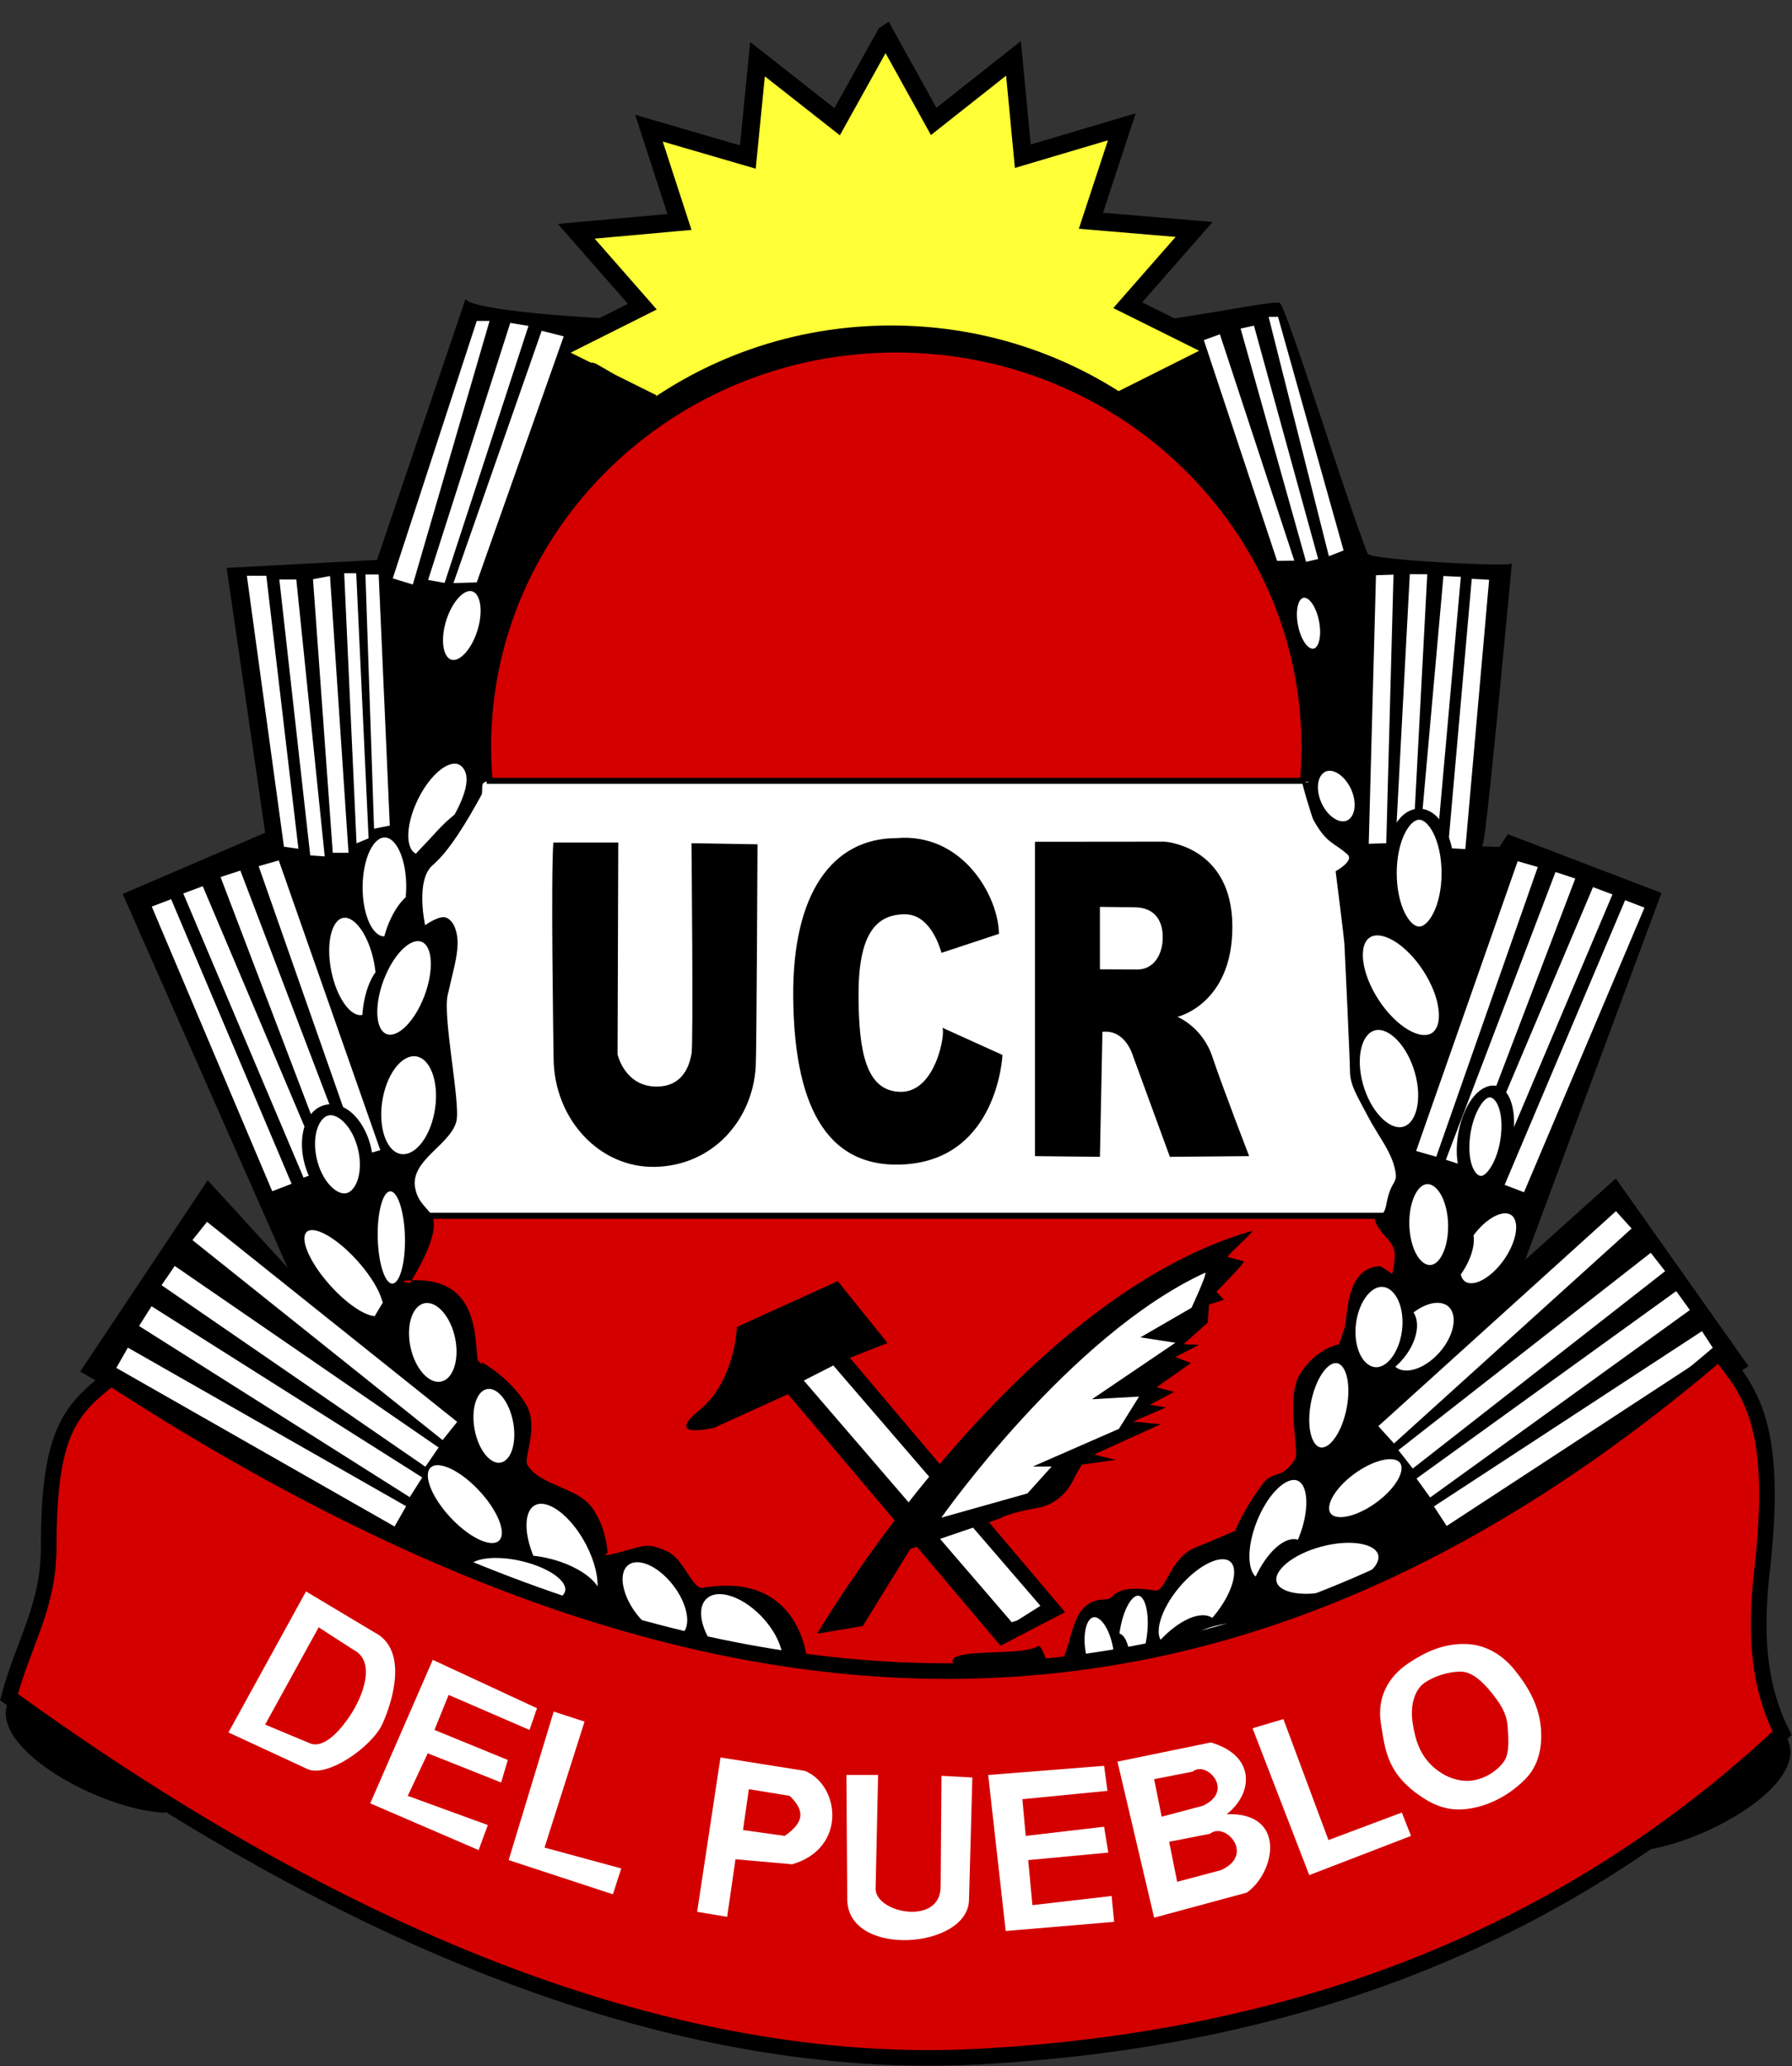 <?xml version="1.0" encoding="UTF-8" standalone="no"?>
<!-- Created with Inkscape (http://www.inkscape.org/) -->

<svg
   version="1.1"
   id="svg132"
   width="802.862"
   height="925.305"
   viewBox="0 0 802.862 925.305"
   sodipodi:docname="UCRP.svg"
   inkscape:version="1.2.2 (732a01da63, 2022-12-09)"
   xmlns:inkscape="http://www.inkscape.org/namespaces/inkscape"
   xmlns:sodipodi="http://sodipodi.sourceforge.net/DTD/sodipodi-0.dtd"
   xmlns="http://www.w3.org/2000/svg"
   xmlns:svg="http://www.w3.org/2000/svg">
  <rect x="0" y="0" width="802.862" height="925.305" fill="#333333" stroke="none"/>
  <defs
     id="defs136" />
  <sodipodi:namedview
     id="namedview134"
     pagecolor="#ffffff"
     bordercolor="#000000"
     borderopacity="0.25"
     inkscape:showpageshadow="2"
     inkscape:pageopacity="0.0"
     inkscape:pagecheckerboard="0"
     inkscape:deskcolor="#d1d1d1"
     showgrid="false"
     inkscape:zoom="0.47302823"
     inkscape:cx="97.245782"
     inkscape:cy="479.88679"
     inkscape:window-width="1360"
     inkscape:window-height="705"
     inkscape:window-x="-8"
     inkscape:window-y="-8"
     inkscape:window-maximized="1"
     inkscape:current-layer="layer1" />
  <g
     inkscape:label="Capa 1"
     inkscape:groupmode="layer"
     id="layer1"
     transform="matrix(0.671,0,0,0.671,87.165,-18.129)"
     style="display:inline;opacity:1">
    <rect
       style="fill:#ffffff;fill-opacity:1;fill-rule:nonzero;stroke:none"
       id="rect3767"
       width="679.681"
       height="332.76"
       x="139.322"
       y="536.379"
       ry="0.298" />
    <path
       style="fill:#d40000;fill-opacity:1;fill-rule:nonzero;stroke:#000000;stroke-width:4;stroke-miterlimit:4;stroke-dasharray:none;stroke-opacity:1"
       d="m 106.809,838.446 c -1.903,11.601 -2.875,23.417 -2.875,35.406 0,157.71 169.587,285.562 378.781,285.562 209.195,0 378.781,-127.852 378.781,-285.562 0,-11.989 -1.003,-23.805 -2.906,-35.406 z"
       id="rect3695" />
    <path
       style="fill:#000000;fill-opacity:1;fill-rule:evenodd;stroke:none"
       d="m 180.89,226.604 -59.062,174.094 -100.406,5.344 25.719,176.75 -95.125,40.875 110.156,249.469 -53.406,-58.406 -85.094,127.656 433.875,251.156 33.375,-3.344 c 11.348,-7.16 92.824,-14.32 98.237,-21.48 l -48.51,-14.367 -31.384,-17.527 c 0,0 -3.324,-61.743 -70.094,-50.062 -6.575,1.15 -12.578,-19.367 -23.344,-24.219 -14.318,-6.452 -15.57,-3.785 -33.406,0.844 -13.023,3.38 -6.656,0 -6.656,0 -0.108,-2.003 -1.112,-17.326 -10.344,-30.094 -10.168,-14.063 -34.192,-14.364 -43.062,-28.344 -3.224,-5.08 8.448,-25.769 -1.656,-41.688 -10.95,-17.25 -28.312,-26.688 -28.312,-26.688 -0.803,0.03 -1.226,0.132 -1.406,0.281 l 1.344,1.375 c 0,0 -1.921,-0.896 -1.344,-1.375 l -1.938,-1.969 c -2.15,-13.948 1.267,-55.075 -43.469,-53.406 -0.269,0.01 -0.376,0.021 -0.625,0.031 -0.6,0.974 -1.031,1.656 -1.031,1.656 0,0 -11.067,-1.142 1.031,-1.656 3.53,-5.723 15.549,-26.179 14.844,-38.438 -0.507,-8.818 -10.2,-10.52 -12.531,-23.344 -3.338,-18.357 23.359,-28.365 27.531,-44.219 3.003,-11.411 -9.15,-69.231 -5.812,-84.25 3.434,-15.454 6.643,-25.446 6.656,-35.062 0.009,-6.017 -1.896,-14.287 -7.5,-16.688 -4.603,-1.972 -14.188,5 -14.188,5 0,0 -6.681,-30.019 5,-40.031 11.681,-10.013 23.374,-30.126 32.531,-46.75 1.58,-2.868 -1.278,-8.888 3.812,-9.031 66.761,-1.883 553.127,0.133 549.406,0.125 l -5,0.906 c 0.138,1.906 6.447,22.854 7.25,24.312 9.157,16.624 14.133,15.178 22.938,23.344 4.532,4.203 -8,11.125 -8,11.125 0,0 5.565,43.69 5.875,48.688 0.296,4.76 3.71,78.546 3.719,84.562 0.014,9.616 4.654,16.303 11.969,30.344 6.288,12.069 14.995,22.627 17.781,34.094 2.992,12.313 -2.162,6.393 -5.5,24.75 -2.332,12.823 -10.127,3.191 -7.219,11.531 2.835,8.128 10.602,11.633 12.469,18.969 1.305,5.127 -1.312,15.812 -1.312,15.812 -3.257,-2.262 -4.85,-3.396 -8.156,-5.219 -21.136,1.281 -21.256,26.489 -23.406,40.438 l -3.938,11.719 c 0,0 -14.988,2.343 -25.938,19.594 -10.104,15.918 -0.214,51.951 -3.438,57.031 -8.871,13.98 -14.587,7.771 -20.625,15.344 -9.822,12.32 -19.111,30.466 -19.219,32.469 0,0 -16.056,6.928 -26.719,11.219 -17.095,6.879 -19.566,29.794 -26.906,28.656 -29.583,-4.587 -26.206,5.876 -32.781,5.906 -26.44,0.12 -20.137,32.153 -33.719,48.406 -3.484,4.169 -8.348,-19.16 -11.688,-17.125 -10.995,6.701 -52.622,1.369 -56.875,9.031 -1.711,3.083 7.87,7.633 7.125,7.656 -4.429,0.136 25.656,-0.844 25.656,-0.844 l 12,18.75 c -0.528,3.696 -3.495,9.687 -6.812,10.594 l 13.156,18.719 31.875,0.094 c 18.857,0.085 35.076,-1.585 52.531,-1.5 44.541,-12.179 49.983,-34.929 62.25,-39.5 l 333.562,-209.844 -88.625,-125.312 -60.5,54.281 91,-244.844 -102.625,-39.219 -5.562,8.531 -11.562,-0.406 c 0.39,-1.251 0.754,-2.57 1.031,-4 3.062,-15.776 19.122,-187.05 18.75,-184.844 -0.431,2.56 -94.559,-2.281 -96.219,-6.438 -13.353,-33.431 -54.937,-167.217 -58.875,-167.562 -8.989,-0.788 -55.349,9.5 -92.75,13.312 -111.759,11.393 -298.857,-0.556 -342.438,-2.219 -52.539,-2.005 -105.298,-7.507 -108.344,-13.531 z"
       id="path3709"
       sodipodi:nodetypes="cccccccccccccssscssscccccscccsssssscsssccsscsssssssccccssscsssssssccccccccccccccsssssscc" />
    <path
       style="fill:#d40000;fill-opacity:1;fill-rule:nonzero;stroke:#000000;stroke-width:4.034;stroke-miterlimit:4;stroke-dasharray:none;stroke-opacity:1"
       d="m 468.544,260.273 c -150.533,0 -272.562,118.788 -272.562,265.3 0,7.617 0.362,15.134 1.009,22.589 h 543.107 c 0.647,-7.454 1.009,-14.972 1.009,-22.589 0,-146.512 -122.029,-265.3 -272.562,-265.3 z"
       id="rect2919" />
    <rect
       style="fill:#ffffff;fill-opacity:1;fill-rule:nonzero;stroke:#000000;stroke-width:2.469;stroke-linecap:round;stroke-linejoin:round;stroke-miterlimit:4;stroke-dasharray:none;stroke-dashoffset:0;stroke-opacity:1"
       id="rect3701"
       width="216.291"
       height="18.051"
       x="531.24"
       y="651.713"
       ry="0.359"
       transform="rotate(38.631)" />
    <rect
       transform="rotate(34.515)"
       ry="0.359"
       y="724.704"
       x="481.931"
       height="18.051"
       width="216.291"
       id="rect3703"
       style="fill:#ffffff;fill-opacity:1;fill-rule:nonzero;stroke:#000000;stroke-width:2.469;stroke-linecap:round;stroke-linejoin:round;stroke-miterlimit:4;stroke-dasharray:none;stroke-dashoffset:0;stroke-opacity:1" />
    <rect
       style="fill:#ffffff;fill-opacity:1;fill-rule:nonzero;stroke:#000000;stroke-width:2.469;stroke-linecap:round;stroke-linejoin:round;stroke-miterlimit:4;stroke-dasharray:none;stroke-dashoffset:0;stroke-opacity:1"
       id="rect3705"
       width="216.291"
       height="18.051"
       x="454.728"
       y="773.877"
       ry="0.359"
       transform="rotate(32.297)" />
    <rect
       transform="rotate(29.67)"
       ry="0.359"
       y="825.779"
       x="418.665"
       height="18.051"
       width="216.291"
       id="rect3707"
       style="fill:#ffffff;fill-opacity:1;fill-rule:nonzero;stroke:#000000;stroke-width:2.469;stroke-linecap:round;stroke-linejoin:round;stroke-miterlimit:4;stroke-dasharray:none;stroke-dashoffset:0;stroke-opacity:1" />
    <rect
       transform="matrix(-0.742,0.671,0.671,0.742,0,0)"
       ry="0.359"
       y="1254.422"
       x="-144.794"
       height="18.051"
       width="216.291"
       id="rect3743"
       style="fill:#ffffff;fill-opacity:1;fill-rule:nonzero;stroke:#000000;stroke-width:2.469;stroke-linecap:round;stroke-linejoin:round;stroke-miterlimit:4;stroke-dasharray:none;stroke-dashoffset:0;stroke-opacity:1" />
    <rect
       style="fill:#ffffff;fill-opacity:1;fill-rule:nonzero;stroke:#000000;stroke-width:2.469;stroke-linecap:round;stroke-linejoin:round;stroke-miterlimit:4;stroke-dasharray:none;stroke-dashoffset:0;stroke-opacity:1"
       id="rect3745"
       width="216.291"
       height="18.051"
       x="-235.615"
       y="1277.341"
       ry="0.359"
       transform="matrix(-0.788,0.616,0.616,0.788,0,0)" />
    <rect
       transform="matrix(-0.811,0.585,0.585,0.811,0,0)"
       ry="0.359"
       y="1298.327"
       x="-283.671"
       height="18.051"
       width="216.291"
       id="rect3747"
       style="fill:#ffffff;fill-opacity:1;fill-rule:nonzero;stroke:#000000;stroke-width:2.469;stroke-linecap:round;stroke-linejoin:round;stroke-miterlimit:4;stroke-dasharray:none;stroke-dashoffset:0;stroke-opacity:1" />
    <rect
       style="fill:#ffffff;fill-opacity:1;fill-rule:nonzero;stroke:#000000;stroke-width:2.469;stroke-linecap:round;stroke-linejoin:round;stroke-miterlimit:4;stroke-dasharray:none;stroke-dashoffset:0;stroke-opacity:1"
       id="rect3749"
       width="216.291"
       height="18.051"
       x="-342.99"
       y="1315.842"
       ry="0.359"
       transform="matrix(-0.837,0.547,0.547,0.837,0,0)" />
    <rect
       transform="matrix(0.331,0.944,-0.961,0.276,0,0)"
       ry="0.323"
       y="145.006"
       x="593.055"
       height="16.27"
       width="207.138"
       id="rect3751"
       style="fill:#ffffff;fill-opacity:1;fill-rule:nonzero;stroke:#000000;stroke-width:2.294;stroke-linecap:round;stroke-linejoin:round;stroke-miterlimit:4;stroke-dasharray:none;stroke-dashoffset:0;stroke-opacity:1" />
    <rect
       style="fill:#ffffff;fill-opacity:1;fill-rule:nonzero;stroke:#000000;stroke-width:2.293;stroke-linecap:round;stroke-linejoin:round;stroke-miterlimit:4;stroke-dasharray:none;stroke-dashoffset:0;stroke-opacity:1"
       id="rect3753"
       width="207.87"
       height="16.205"
       x="587.181"
       y="187.127"
       ry="0.322"
       transform="matrix(0.356,0.934,-0.95,0.311,0,0)" />
    <rect
       transform="matrix(0.39,0.921,-0.936,0.351,0,0)"
       ry="0.322"
       y="235.269"
       x="580.275"
       height="16.174"
       width="208.207"
       id="rect3755"
       style="fill:#ffffff;fill-opacity:1;fill-rule:nonzero;stroke:#000000;stroke-width:2.293;stroke-linecap:round;stroke-linejoin:round;stroke-miterlimit:4;stroke-dasharray:none;stroke-dashoffset:0;stroke-opacity:1" />
    <rect
       style="fill:#ffffff;fill-opacity:1;fill-rule:nonzero;stroke:#000000;stroke-width:2.293;stroke-linecap:round;stroke-linejoin:round;stroke-miterlimit:4;stroke-dasharray:none;stroke-dashoffset:0;stroke-opacity:1"
       id="rect3757"
       width="208.552"
       height="16.143"
       x="579.349"
       y="257.982"
       ry="0.321"
       transform="matrix(0.39,0.921,-0.934,0.357,0,0)" />
    <rect
       style="fill:#ffffff;fill-opacity:1;fill-rule:nonzero;stroke:#000000;stroke-width:2.294;stroke-linecap:round;stroke-linejoin:round;stroke-miterlimit:4;stroke-dasharray:none;stroke-dashoffset:0;stroke-opacity:1"
       id="rect3759"
       width="207.138"
       height="16.27"
       x="333.851"
       y="1033.536"
       ry="0.323"
       transform="matrix(-0.331,0.944,0.961,0.276,0,0)" />
    <rect
       transform="matrix(-0.356,0.934,0.95,0.311,0,0)"
       ry="0.322"
       y="1066.504"
       x="295.409"
       height="16.205"
       width="207.87"
       id="rect3761"
       style="fill:#ffffff;fill-opacity:1;fill-rule:nonzero;stroke:#000000;stroke-width:2.293;stroke-linecap:round;stroke-linejoin:round;stroke-miterlimit:4;stroke-dasharray:none;stroke-dashoffset:0;stroke-opacity:1" />
    <rect
       style="fill:#ffffff;fill-opacity:1;fill-rule:nonzero;stroke:#000000;stroke-width:2.293;stroke-linecap:round;stroke-linejoin:round;stroke-miterlimit:4;stroke-dasharray:none;stroke-dashoffset:0;stroke-opacity:1"
       id="rect3763"
       width="208.207"
       height="16.174"
       x="250.846"
       y="1101.444"
       ry="0.322"
       transform="matrix(-0.39,0.921,0.936,0.351,0,0)" />
    <rect
       transform="matrix(-0.39,0.921,0.934,0.357,0,0)"
       ry="0.321"
       y="1124.059"
       x="244.385"
       height="16.143"
       width="208.552"
       id="rect3765"
       style="fill:#ffffff;fill-opacity:1;fill-rule:nonzero;stroke:#000000;stroke-width:2.293;stroke-linecap:round;stroke-linejoin:round;stroke-miterlimit:4;stroke-dasharray:none;stroke-dashoffset:0;stroke-opacity:1" />
    <path
       style="fill:#000000;fill-rule:evenodd;stroke:none"
       d="m 239.546,589.331 c -1.669,23.363 -0.01,130.45 0.196,144.597 0.585,40.128 30.572,72.621 67.734,71.864 38.293,-0.78 65.149,-30.938 67.226,-66.978 0.592,-10.264 1.18,-148.304 1.18,-148.304 l -44.079,-0.704 c 0,0 1.35,136.507 0,140.664 -0.58,1.788 -2.582,22.451 -24.328,21.719 -20.514,-0.691 -25.031,-21.491 -25.031,-21.491 l 0.476,-141.368 z"
       id="path3769"
       sodipodi:nodetypes="csssccssccc" />
    <path
       style="fill:#000000;fill-rule:evenodd;stroke:none"
       d="m 472.945,586.167 c -1.347,0.026 -2.704,0.108 -4.094,0.219 -43.304,0 -69.614,37.205 -69.125,105.625 0.489,68.438 19.646,115.658 74.625,112.094 62.15,-4.029 65.094,-73.002 65.094,-73.002 l -40.18,-18.188 c 2.386,2.722 -4.1,43.551 -28.258,42.814 -22.672,-0.691 -27.442,-26.768 -27.671,-63.354 -0.257,-41.037 10.99,-55.146 31.015,-55.146 16.213,0 22.74,20.181 24.401,25.72 l 38.342,-12.672 c -0.299,-24.28 -22.679,-64.919 -64.149,-64.11 z"
       id="path3778"
       sodipodi:nodetypes="ccssccsssccc" />
    <path
       style="fill:#000000;fill-rule:evenodd;stroke:none"
       d="m 561.132,588.823 v 209.805 l 43.375,0.476 1.688,-83.438 c 15.019,-1.669 20,15.031 20,15.031 l 25.031,68.406 52.93,-0.476 c 0,0 -17.88,-46.248 -24.555,-66.274 -6.675,-20.025 -23.344,-26.688 -23.344,-26.688 0,0 36.688,-8.362 36.688,-60.094 0,-54.092 -45.341,-56.833 -45.341,-56.833 z m 85.306,63.955 c 0,10.26 -5.199,22.181 -18.768,21.269 l -22.851,-0.099 c -0.172,0 -0.312,-0.14 -0.312,-0.312 v -41.355 l 23.214,0.278 c 14.402,0.131 18.886,10.171 18.718,20.22 z"
       id="path3787"
       sodipodi:nodetypes="cccccccscsccccccccc" />
    <rect
       style="fill:#ffffff;fill-opacity:1;fill-rule:nonzero;stroke:#000000;stroke-width:1.967;stroke-linecap:round;stroke-linejoin:round;stroke-miterlimit:4;stroke-dasharray:none;stroke-dashoffset:0;stroke-opacity:1"
       id="rect3824"
       width="181.201"
       height="13.682"
       x="437.205"
       y="800.49"
       ry="0.272"
       transform="matrix(-0.027,1,0.999,-0.034,0,0)" />
    <rect
       transform="matrix(-0.053,0.999,1,0.004,0,0)"
       ry="0.271"
       y="832.026"
       x="406.313"
       height="13.625"
       width="181.842"
       id="rect3826"
       style="fill:#ffffff;fill-opacity:1;fill-rule:nonzero;stroke:#000000;stroke-width:1.967;stroke-linecap:round;stroke-linejoin:round;stroke-miterlimit:4;stroke-dasharray:none;stroke-dashoffset:0;stroke-opacity:1" />
    <rect
       style="fill:#ffffff;fill-opacity:1;fill-rule:nonzero;stroke:#000000;stroke-width:1.966;stroke-linecap:round;stroke-linejoin:round;stroke-miterlimit:4;stroke-dasharray:none;stroke-dashoffset:0;stroke-opacity:1"
       id="rect3828"
       width="182.122"
       height="13.599"
       x="370.293"
       y="866.807"
       ry="0.27"
       transform="matrix(-0.089,0.996,0.999,0.048,0,0)" />
    <rect
       transform="matrix(-0.088,0.996,0.998,0.055,0,0)"
       ry="0.27"
       y="885.789"
       x="365.035"
       height="13.573"
       width="182.424"
       id="rect3830"
       style="fill:#ffffff;fill-opacity:1;fill-rule:nonzero;stroke:#000000;stroke-width:1.966;stroke-linecap:round;stroke-linejoin:round;stroke-miterlimit:4;stroke-dasharray:none;stroke-dashoffset:0;stroke-opacity:1" />
    <ellipse
       style="fill:#ffffff;fill-opacity:1;fill-rule:nonzero;stroke:#000000;stroke-width:3;stroke-linecap:round;stroke-linejoin:round;stroke-miterlimit:4;stroke-dasharray:none;stroke-dashoffset:0;stroke-opacity:1"
       id="path3864"
       transform="matrix(0.441,-0.022,0.02,0.389,397.52,684.759)"
       cx="-163.54"
       cy="1214.038"
       rx="73.426"
       ry="33.375" />
    <ellipse
       transform="matrix(0.336,0.343,-0.286,0.315,767.637,792.912)"
       id="path3866"
       style="fill:#ffffff;fill-opacity:1;fill-rule:nonzero;stroke:#000000;stroke-width:3;stroke-linecap:round;stroke-linejoin:round;stroke-miterlimit:4;stroke-dasharray:none;stroke-dashoffset:0;stroke-opacity:1"
       cx="-163.54"
       cy="1214.038"
       rx="73.426"
       ry="45.568" />
    <ellipse
       style="fill:#ffffff;fill-opacity:1;fill-rule:nonzero;stroke:#000000;stroke-width:3;stroke-linecap:round;stroke-linejoin:round;stroke-miterlimit:4;stroke-dasharray:none;stroke-dashoffset:0;stroke-opacity:1"
       id="path3868"
       transform="matrix(0.266,0.303,-0.227,0.278,626.467,806.7)"
       cx="-163.54"
       cy="1214.038"
       rx="73.426"
       ry="45.568" />
    <ellipse
       transform="matrix(0.462,0.109,-0.029,0.432,395.152,618.481)"
       id="path3870"
       style="fill:#ffffff;fill-opacity:1;fill-rule:nonzero;stroke:#000000;stroke-width:3;stroke-linecap:round;stroke-linejoin:round;stroke-miterlimit:4;stroke-dasharray:none;stroke-dashoffset:0;stroke-opacity:1"
       cx="-163.54"
       cy="1214.038"
       rx="73.426"
       ry="37.81" />
    <ellipse
       style="fill:#ffffff;fill-opacity:1;fill-rule:nonzero;stroke:#000000;stroke-width:3;stroke-linecap:round;stroke-linejoin:round;stroke-miterlimit:4;stroke-dasharray:none;stroke-dashoffset:0;stroke-opacity:1"
       id="path3872"
       transform="matrix(0.455,0.092,-0.028,0.363,323.222,655.893)"
       cx="-163.54"
       cy="1214.038"
       rx="73.426"
       ry="37.81" />
    <path
       style="fill:#ffffff;fill-opacity:1;fill-rule:nonzero;stroke:#000000;stroke-width:1.513;stroke-linecap:round;stroke-linejoin:round;stroke-miterlimit:4;stroke-dasharray:none;stroke-dashoffset:0;stroke-opacity:1"
       d="m 231.304,1029.887 c -1.332,0.015 -2.589,0.28 -3.75,0.781 -8.271,3.57 -8.8,18.719 -1.875,35.375 3.088,0.306 6.297,0.806 9.625,1.562 17.117,3.892 31.062,12.662 34.344,20.938 0.989,-8.056 -1.525,-19.363 -7.469,-30.812 -8.608,-16.58 -21.55,-27.952 -30.875,-27.844 z"
       id="path3874" />
    <ellipse
       transform="matrix(0.324,0.332,-0.228,0.284,510.253,740.38)"
       id="path3879"
       style="fill:#ffffff;fill-opacity:1;fill-rule:nonzero;stroke:#000000;stroke-width:3;stroke-linecap:round;stroke-linejoin:round;stroke-miterlimit:4;stroke-dasharray:none;stroke-dashoffset:0;stroke-opacity:1"
       cx="-163.54"
       cy="1214.038"
       rx="73.426"
       ry="37.81" />
    <ellipse
       style="fill:#ffffff;fill-opacity:1;fill-rule:nonzero;stroke:#000000;stroke-width:3;stroke-linecap:round;stroke-linejoin:round;stroke-miterlimit:4;stroke-dasharray:none;stroke-dashoffset:0;stroke-opacity:1"
       id="path3881"
       transform="matrix(0.064,0.341,-0.354,0.069,640.092,950.623)"
       cx="-163.54"
       cy="1214.038"
       rx="73.426"
       ry="37.81" />
    <ellipse
       transform="matrix(0.074,0.364,-0.412,0.074,671.342,892.655)"
       id="path3883"
       style="fill:#ffffff;fill-opacity:1;fill-rule:nonzero;stroke:#000000;stroke-width:3;stroke-linecap:round;stroke-linejoin:round;stroke-miterlimit:4;stroke-dasharray:none;stroke-dashoffset:0;stroke-opacity:1"
       cx="-163.54"
       cy="1214.038"
       rx="73.426"
       ry="37.81" />
    <ellipse
       style="fill:#ffffff;fill-opacity:1;fill-rule:nonzero;stroke:#000000;stroke-width:3;stroke-linecap:round;stroke-linejoin:round;stroke-miterlimit:4;stroke-dasharray:none;stroke-dashoffset:0;stroke-opacity:1"
       id="path3885"
       transform="matrix(0.011,0.428,-0.25,0.013,436.692,907.126)"
       cx="-163.54"
       cy="1214.038"
       rx="73.426"
       ry="37.81" />
    <path
       transform="matrix(0.327,0.393,-0.326,0.138,548.9,773.436)"
       d="m -92.306,1223.208 a 73.426,37.81 0 0 1 -72.159,28.637 73.426,37.81 0 0 1 -70.735,-29.564 73.426,37.81 0 0 1 39.581,-42.253 73.426,37.81 0 0 1 88.964,10.104"
       sodipodi:ry="37.809898"
       sodipodi:rx="73.426041"
       sodipodi:cy="1214.038"
       sodipodi:cx="-163.53983"
       id="path3887"
       style="fill:#ffffff;fill-opacity:1;fill-rule:nonzero;stroke:#000000;stroke-width:3;stroke-linecap:round;stroke-linejoin:round;stroke-miterlimit:4;stroke-dasharray:none;stroke-dashoffset:0;stroke-opacity:1"
       sodipodi:type="arc"
       sodipodi:start="0.24496826"
       sodipodi:end="5.598687"
       sodipodi:open="true"
       sodipodi:arc-type="arc" />
    <ellipse
       style="fill:#ffffff;fill-opacity:1;fill-rule:nonzero;stroke:#000000;stroke-width:17.811;stroke-linecap:round;stroke-linejoin:round;stroke-miterlimit:4;stroke-dasharray:none;stroke-dashoffset:0;stroke-opacity:1"
       id="path3889"
       transform="matrix(0.087,0.403,-0.483,0.082,696.027,763.768)"
       cx="-163.54"
       cy="1214.038"
       rx="73.426"
       ry="37.81" />
    <ellipse
       transform="matrix(-0.088,0.449,-0.473,-0.141,702.783,1009.259)"
       id="path3891"
       style="fill:#ffffff;fill-opacity:1;fill-rule:nonzero;stroke:#000000;stroke-width:3;stroke-linecap:round;stroke-linejoin:round;stroke-miterlimit:4;stroke-dasharray:none;stroke-dashoffset:0;stroke-opacity:1"
       cx="-163.54"
       cy="1214.038"
       rx="73.426"
       ry="37.81" />
    <ellipse
       style="fill:#ffffff;fill-opacity:1;fill-rule:nonzero;stroke:#000000;stroke-width:3;stroke-linecap:round;stroke-linejoin:round;stroke-miterlimit:4;stroke-dasharray:none;stroke-dashoffset:0;stroke-opacity:1"
       id="path3893"
       transform="matrix(-0.181,0.418,-0.339,-0.233,521.846,1037.594)"
       cx="-163.54"
       cy="1214.038"
       rx="73.426"
       ry="37.81" />
    <path
       style="fill:#ffffff;fill-opacity:1;fill-rule:nonzero;stroke:#000000;stroke-width:1.288;stroke-linecap:round;stroke-linejoin:round;stroke-miterlimit:4;stroke-dasharray:none;stroke-dashoffset:0;stroke-opacity:1"
       d="m 100.71,638.887 c -8.583,-0.414 -13.389,14.106 -10.719,32.406 2.67,18.3 11.792,33.461 20.375,33.875 0.805,0.039 1.577,-0.067 2.312,-0.281 0.12,-2.015 0.298,-4.062 0.594,-6.125 1.379,-9.633 4.444,-17.644 8.219,-22.688 -0.108,-1.082 -0.244,-2.169 -0.406,-3.281 -2.67,-18.3 -11.792,-33.492 -20.375,-33.906 z"
       id="path3895" />
    <path
       id="path3900"
       d="m 128.682,585.525 c -8.327,-2.125 -15.943,11.139 -16.992,29.603 -1.049,18.464 4.851,35.144 13.178,37.269 0.781,0.199 1.559,0.25 2.322,0.188 0.522,-1.95 1.106,-3.919 1.808,-5.882 3.28,-9.162 7.888,-16.397 12.596,-20.582 0.111,-1.082 0.195,-2.174 0.259,-3.296 1.049,-18.464 -4.845,-35.175 -13.171,-37.3 z"
       style="fill:#ffffff;fill-opacity:1;fill-rule:nonzero;stroke:#000000;stroke-width:1.288;stroke-linecap:round;stroke-linejoin:round;stroke-miterlimit:4;stroke-dasharray:none;stroke-dashoffset:0;stroke-opacity:1" />
    <path
       style="fill:#ffffff;fill-opacity:1;fill-rule:nonzero;stroke:#000000;stroke-width:1.288;stroke-linecap:round;stroke-linejoin:round;stroke-miterlimit:4;stroke-dasharray:none;stroke-dashoffset:0;stroke-opacity:1"
       d="m 178.347,537.716 c -6.59,-5.516 -19.192,3.152 -28.12,19.348 -8.928,16.196 -10.819,33.788 -4.23,39.304 0.618,0.517 1.298,0.9 2.013,1.173 1.313,-1.533 2.692,-3.056 4.174,-4.522 8.327,-8.534 13.295,-15.149 21.915,-21.874 8.928,-16.196 10.838,-27.913 4.248,-33.428 z"
       id="path3902"
       sodipodi:nodetypes="csscccc" />
    <ellipse
       style="fill:#ffffff;fill-opacity:1;fill-rule:nonzero;stroke:#000000;stroke-width:3;stroke-linecap:round;stroke-linejoin:round;stroke-miterlimit:4;stroke-dasharray:none;stroke-dashoffset:0;stroke-opacity:1"
       id="path3904"
       transform="translate(-158.117,28.96)"
       cx="674.961"
       cy="1132.08"
       rx="42.48"
       ry="21.24" />
    <ellipse
       style="fill:#ffffff;fill-opacity:1;fill-rule:nonzero;stroke:#000000;stroke-width:3;stroke-linecap:round;stroke-linejoin:round;stroke-miterlimit:4;stroke-dasharray:none;stroke-dashoffset:0;stroke-opacity:1"
       id="path3906"
       transform="translate(-158.117,28.96)"
       cx="788.241"
       cy="1135.62"
       rx="33.04"
       ry="15.34" />
    <ellipse
       style="fill:#ffffff;fill-opacity:1;fill-rule:nonzero;stroke:#000000;stroke-width:3;stroke-linecap:round;stroke-linejoin:round;stroke-miterlimit:4;stroke-dasharray:none;stroke-dashoffset:0;stroke-opacity:1"
       id="path3908"
       transform="rotate(-9.226,918.386,2077.511)"
       cx="846.061"
       cy="1100.22"
       rx="34.22"
       ry="15.34" />
    <ellipse
       style="fill:#ffffff;fill-opacity:1;fill-rule:nonzero;stroke:#000000;stroke-width:3;stroke-linecap:round;stroke-linejoin:round;stroke-miterlimit:4;stroke-dasharray:none;stroke-dashoffset:0;stroke-opacity:1"
       id="path3910"
       transform="rotate(-14.876,946.356,1664.825)"
       cx="914.501"
       cy="1044.76"
       rx="36.58"
       ry="16.52" />
    <path
       style="fill:#ffffff;fill-opacity:1;fill-rule:nonzero;stroke:#000000;stroke-width:3;stroke-linecap:round;stroke-linejoin:round;stroke-miterlimit:4;stroke-dasharray:none;stroke-dashoffset:0;stroke-opacity:1"
       d="m 733.601,1013.272 c -8.257,0.362 -19.011,11.938 -25.594,28.344 -7.345,18.305 -6.785,35.83 1.125,39.813 7.638,-17.245 19.785,-28.359 27.844,-25.125 0.197,0.079 0.373,0.155 0.562,0.25 0.384,-0.868 0.765,-1.759 1.125,-2.656 7.523,-18.75 6.78,-36.696 -1.688,-40.094 -1.058,-0.425 -2.195,-0.583 -3.375,-0.531 z"
       id="path3912" />
    <path
       id="path3917"
       d="m 689.414,1066.536 c -7.96,-2.225 -21.782,5.43 -33.143,18.973 -12.676,15.111 -17.597,31.94 -11.319,38.186 12.625,-14.013 27.627,-20.795 34.279,-15.214 0.163,0.137 0.307,0.264 0.457,0.413 0.635,-0.705 1.274,-1.434 1.896,-2.174 12.984,-15.478 17.862,-32.765 10.872,-38.628 -0.874,-0.733 -1.905,-1.237 -3.042,-1.555 z"
       style="fill:#ffffff;fill-opacity:1;fill-rule:nonzero;stroke:#000000;stroke-width:3;stroke-linecap:round;stroke-linejoin:round;stroke-miterlimit:4;stroke-dasharray:none;stroke-dashoffset:0;stroke-opacity:1" />
    <path
       style="fill:#ffffff;fill-opacity:1;fill-rule:nonzero;stroke:#000000;stroke-width:2.039;stroke-linecap:round;stroke-linejoin:round;stroke-miterlimit:4;stroke-dasharray:none;stroke-dashoffset:0;stroke-opacity:1"
       d="m 632.689,1092.071 c 4.17,3.548 5.954,15.224 3.985,28.294 -2.197,14.583 -8.244,25.494 -13.661,24.846 1.697,-14.027 -0.963,-25.97 -6.211,-27.153 -0.128,-0.029 -0.245,-0.051 -0.374,-0.067 0.086,-0.706 0.18,-1.425 0.288,-2.14 2.251,-14.937 8.531,-26.042 14.046,-24.799 0.689,0.155 1.332,0.512 1.928,1.018 z"
       id="path3919" />
    <ellipse
       transform="matrix(-0.122,-0.671,0.657,-0.125,-15.459,1833.604)"
       id="path3921"
       style="fill:#ffffff;fill-opacity:1;fill-rule:nonzero;stroke:#000000;stroke-width:3;stroke-linecap:round;stroke-linejoin:round;stroke-miterlimit:4;stroke-dasharray:none;stroke-dashoffset:0;stroke-opacity:1"
       cx="846.061"
       cy="1100.22"
       rx="34.22"
       ry="15.34" />
    <ellipse
       transform="matrix(0.655,-0.487,0.518,0.616,-358.452,822.018)"
       id="path3923"
       style="fill:#ffffff;fill-opacity:1;fill-rule:nonzero;stroke:#000000;stroke-width:3;stroke-linecap:round;stroke-linejoin:round;stroke-miterlimit:4;stroke-dasharray:none;stroke-dashoffset:0;stroke-opacity:1"
       cx="914.501"
       cy="1044.76"
       rx="36.58"
       ry="16.52" />
    <ellipse
       style="fill:#ffffff;fill-opacity:1;fill-rule:nonzero;stroke:#000000;stroke-width:3;stroke-linecap:round;stroke-linejoin:round;stroke-miterlimit:4;stroke-dasharray:none;stroke-dashoffset:0;stroke-opacity:1"
       id="path3925"
       transform="matrix(0.15,-0.802,0.798,0.1,-213.55,1593.891)"
       cx="914.501"
       cy="1044.76"
       rx="36.58"
       ry="16.52" />
    <ellipse
       transform="matrix(0.012,-0.761,1.045,-0.171,-311.894,1787.286)"
       id="path3927"
       style="fill:#ffffff;fill-opacity:1;fill-rule:nonzero;stroke:#000000;stroke-width:3;stroke-linecap:round;stroke-linejoin:round;stroke-miterlimit:4;stroke-dasharray:none;stroke-dashoffset:0;stroke-opacity:1"
       cx="914.501"
       cy="1044.76"
       rx="36.58"
       ry="16.52" />
    <path
       style="fill:#ffffff;fill-opacity:1;fill-rule:nonzero;stroke:#000000;stroke-width:2.672;stroke-linecap:round;stroke-linejoin:round;stroke-miterlimit:4;stroke-dasharray:none;stroke-dashoffset:0;stroke-opacity:1"
       d="m 829.101,895.21 c -5.355,0.236 -11.491,2.973 -17.031,7.5 4.813,5.786 3.509,16.886 -3.844,27.344 -2.46,3.498 -5.342,6.526 -8.406,9.031 0.977,1.178 2.206,2.123 3.688,2.812 8.762,4.076 23.032,-2.798 31.875,-15.375 8.842,-12.577 8.919,-26.08 0.156,-30.156 -1.917,-0.892 -4.108,-1.259 -6.438,-1.156 z"
       id="path3929" />
    <ellipse
       style="fill:#ffffff;fill-opacity:1;fill-rule:nonzero;stroke:#000000;stroke-width:3;stroke-linecap:round;stroke-linejoin:round;stroke-miterlimit:4;stroke-dasharray:none;stroke-dashoffset:0;stroke-opacity:1"
       id="path3934"
       transform="matrix(-0.086,-0.757,0.84,-0.329,25.097,1880.314)"
       cx="914.501"
       cy="1044.76"
       rx="36.58"
       ry="16.52" />
    <ellipse
       transform="matrix(0.077,-0.821,0.888,-0.154,-136.252,1697.318)"
       id="path3936"
       style="fill:#ffffff;fill-opacity:1;fill-rule:nonzero;stroke:#000000;stroke-width:9.447;stroke-linecap:round;stroke-linejoin:round;stroke-miterlimit:4;stroke-dasharray:none;stroke-dashoffset:0;stroke-opacity:1"
       cx="914.501"
       cy="1044.76"
       rx="36.58"
       ry="16.52" />
    <path
       style="fill:#ffffff;fill-opacity:1;fill-rule:nonzero;stroke:#000000;stroke-width:2.445;stroke-linecap:round;stroke-linejoin:round;stroke-miterlimit:4;stroke-dasharray:none;stroke-dashoffset:0;stroke-opacity:1"
       d="m 875.132,835.585 c -6.741,-0.022 -15.69,6.248 -22.438,15.594 0.002,0.01 -0.002,0.021 0,0.031 1.016,5.342 -0.692,12.98 -5.188,20.938 -1.026,1.816 -2.158,3.544 -3.344,5.188 0.695,3.655 2.671,6.219 5.906,7.062 7.963,2.077 20.554,-7.099 28.125,-20.5 7.571,-13.401 7.245,-25.954 -0.719,-28.031 -0.747,-0.195 -1.524,-0.279 -2.344,-0.281 z"
       id="path3938" />
    <ellipse
       style="fill:#ffffff;fill-opacity:1;fill-rule:nonzero;stroke:#000000;stroke-width:8.618;stroke-linecap:round;stroke-linejoin:round;stroke-miterlimit:4;stroke-dasharray:none;stroke-dashoffset:0;stroke-opacity:1"
       id="path3943"
       transform="matrix(1.006,0,0,0.857,-151.839,102.059)"
       cx="963.717"
       cy="592.42"
       rx="19.191"
       ry="45.891" />
    <ellipse
       transform="matrix(0.843,-0.548,0.467,0.718,-283.61,787.323)"
       id="path3945"
       style="fill:#ffffff;fill-opacity:1;fill-rule:nonzero;stroke:#000000;stroke-width:3;stroke-linecap:round;stroke-linejoin:round;stroke-miterlimit:4;stroke-dasharray:none;stroke-dashoffset:0;stroke-opacity:1"
       cx="963.717"
       cy="592.42"
       rx="19.191"
       ry="45.891" />
    <ellipse
       style="fill:#ffffff;fill-opacity:1;fill-rule:nonzero;stroke:#000000;stroke-width:3;stroke-linecap:round;stroke-linejoin:round;stroke-miterlimit:4;stroke-dasharray:none;stroke-dashoffset:0;stroke-opacity:1"
       id="path3947"
       transform="matrix(0.982,-0.206,0.202,0.727,-268.522,514.712)"
       cx="963.717"
       cy="592.42"
       rx="19.191"
       ry="45.891" />
    <ellipse
       transform="matrix(0.618,-0.107,0.127,0.378,91.511,437.502)"
       id="path3949"
       style="fill:#ffffff;fill-opacity:1;fill-rule:nonzero;stroke:#000000;stroke-width:3;stroke-linecap:round;stroke-linejoin:round;stroke-miterlimit:4;stroke-dasharray:none;stroke-dashoffset:0;stroke-opacity:1"
       cx="963.717"
       cy="592.42"
       rx="19.191"
       ry="45.891" />
    <ellipse
       style="fill:#ffffff;fill-opacity:1;fill-rule:nonzero;stroke:#000000;stroke-width:3;stroke-linecap:round;stroke-linejoin:round;stroke-miterlimit:4;stroke-dasharray:none;stroke-dashoffset:0;stroke-opacity:1"
       id="path3951"
       transform="matrix(0.391,-0.108,0.08,0.381,319.58,321.322)"
       cx="963.717"
       cy="592.42"
       rx="19.191"
       ry="45.891" />
    <ellipse
       transform="matrix(0.615,0.099,-0.143,0.517,-329.525,42.804)"
       id="path3953"
       style="fill:#ffffff;fill-opacity:1;fill-rule:nonzero;stroke:#000000;stroke-width:3;stroke-linecap:round;stroke-linejoin:round;stroke-miterlimit:4;stroke-dasharray:none;stroke-dashoffset:0;stroke-opacity:1"
       cx="963.717"
       cy="592.42"
       rx="19.191"
       ry="45.891" />
    <g
       id="g2235"
       transform="matrix(0.761,0,0,0.761,133.961,176.118)">
      <path
         style="fill:#000000;fill-rule:evenodd;stroke:none"
         d="m 388.317,927.656 -88.5,40.125 c 0,0 -1.202,47.196 -33.062,73.156 -31.86,25.96 13,15.344 13,15.344 l 64.875,-29.5 186.469,220.656 56.625,-29.5 -188.812,-223.031 33.062,-12.969 z"
         id="path3840" />
      <path
         style="fill:#ffffff;fill-opacity:1;fill-rule:nonzero;stroke:#000000;stroke-width:11.802;stroke-linecap:round;stroke-linejoin:round;stroke-miterlimit:4;stroke-dashoffset:0;stroke-opacity:1"
         d="m 574.885,1213.524 c 0.118,0.129 0.094,0.307 -0.054,0.401 l -25.807,16.246 c -0.148,0.093 -9.802,3.604 -9.92,3.476 L 349.382,1013.263 c -0.118,-0.129 -0.094,-0.307 0.054,-0.401 l 36.427,-18.606 z"
         id="rect3836"
         sodipodi:nodetypes="cccccccc" />
      <path
         style="fill:#000000;fill-rule:evenodd;stroke:none"
         d="M 752.265,883.401 C 541.999,943.477 370.223,1236.819 370.223,1236.819 l 40.031,-6.687 41.719,-67.563 78.438,-26.719 c 0,0 7.5,-4.984 32.531,-9.156 25.032,-4.172 33.375,-27.562 33.375,-27.562 l 6.25,-10.594 29.5,-4.125 -18.875,-4.719 58.406,-26.531 -24.187,-2.375 28.906,-12.375 -14.156,-2.375 21.25,-11.219 -15.344,-4.125 30.094,-21.219 -13.563,-5.312 20.656,-10.625 -13.594,-0.594 21.25,-18.875 1.187,-15.937 12.969,-4.125 -6.5,-7.094 c 0,0 25.978,-26.186 24.042,-26.691 -1.935,-0.504 -14.228,-3.708 -14.228,-3.708 -1.542,-0.535 21.961,-21.112 21.883,-23.113 z"
         id="path3850"
         sodipodi:nodetypes="cccccsccccccccccccccccccccc" />
      <path
         style="fill:#ffffff;fill-rule:evenodd;stroke:none"
         d="m 710.735,920.299 c -0.063,-0.019 -0.152,-0.014 -0.25,0.031 -119.08,54.792 -231.281,214.75 -231.281,214.75 l 75.531,-21.25 21.25,-23.594 h -16.531 l 75.531,-33.031 17.688,-28.312 -41.313,2.344 73.188,-49.562 -30.688,-4.719 44.844,-25.938 c 0,0 14,-30.144 12.031,-30.719 z"
         id="path3857" />
    </g>
    <path
       style="fill:#ffffff;fill-opacity:1;fill-rule:nonzero;stroke:#000000;stroke-width:2;stroke-linecap:round;stroke-linejoin:round;stroke-miterlimit:4;stroke-dasharray:none;stroke-dashoffset:0;stroke-opacity:1"
       d="m 113.058,409.453 5.844,171.875 12.5,-2.5 -7.5,-169.375 z"
       id="rect3984" />
    <path
       style="fill:#ffffff;fill-opacity:1;fill-rule:nonzero;stroke:#000000;stroke-width:2;stroke-linecap:round;stroke-linejoin:round;stroke-miterlimit:4;stroke-dasharray:none;stroke-dashoffset:0;stroke-opacity:1"
       d="m 91.37,410.266 -13.344,2.531 13.344,184.375 h 12.5 z"
       id="rect3986" />
    <path
       style="fill:#ffffff;fill-opacity:1;fill-rule:nonzero;stroke:#000000;stroke-width:2;stroke-linecap:round;stroke-linejoin:round;stroke-miterlimit:4;stroke-dasharray:none;stroke-dashoffset:0;stroke-opacity:1"
       d="m 33.776,410.266 25.031,182.75 11.688,1.656 -21.688,-184.406 z"
       id="rect3988" />
    <path
       style="fill:#ffffff;fill-opacity:1;fill-rule:nonzero;stroke:#000000;stroke-width:2;stroke-linecap:round;stroke-linejoin:round;stroke-miterlimit:4;stroke-dasharray:none;stroke-dashoffset:0;stroke-opacity:1"
       d="m 98.87,408.61 8.344,182.719 10.031,-4.156 -8.344,-178.562 z"
       id="rect3990" />
    <path
       style="fill:#ffffff;fill-opacity:1;fill-rule:nonzero;stroke:#000000;stroke-width:2;stroke-linecap:round;stroke-linejoin:round;stroke-miterlimit:4;stroke-dasharray:none;stroke-dashoffset:0;stroke-opacity:1"
       d="m 55.495,412.797 20.844,186.062 11.688,0.812 -19.188,-186.875 z"
       id="rect3994" />
    <path
       style="fill:#ffffff;fill-opacity:1;fill-rule:nonzero;stroke:#000000;stroke-width:2;stroke-linecap:round;stroke-linejoin:round;stroke-miterlimit:4;stroke-dasharray:none;stroke-dashoffset:0;stroke-opacity:1"
       d="m 187.696,240.203 -56.625,173.469 15.344,4.719 51.906,-178.188 z"
       id="rect4015" />
    <path
       style="fill:#ffffff;fill-opacity:1;fill-rule:nonzero;stroke:#000000;stroke-width:2;stroke-linecap:round;stroke-linejoin:round;stroke-miterlimit:4;stroke-dasharray:none;stroke-dashoffset:0;stroke-opacity:1"
       d="m 210.117,241.374 -55.469,173.469 13,2.344 56.625,-173.438 z"
       id="rect4017" />
    <path
       id="path4025"
       d="m 724.034,237.602 44.172,157.3 -11.391,4.434 -40.705,-161.636 7.924,-0.097 z"
       style="fill:#ffffff;fill-opacity:1;fill-rule:nonzero;stroke:#000000;stroke-width:1.648;stroke-linecap:round;stroke-linejoin:round;stroke-miterlimit:4;stroke-dasharray:none;stroke-dashoffset:0;stroke-opacity:1" />
    <path
       id="path4027"
       d="m 707.952,243.402 43.309,157.31 -9.669,2.251 -44.171,-157.271 z"
       style="fill:#ffffff;fill-opacity:1;fill-rule:nonzero;stroke:#000000;stroke-width:1.648;stroke-linecap:round;stroke-linejoin:round;stroke-miterlimit:4;stroke-dasharray:none;stroke-dashoffset:0;stroke-opacity:1" />
    <path
       style="fill:#ffff37;fill-opacity:1;fill-rule:nonzero;stroke:#000000;stroke-width:12;stroke-miterlimit:4;stroke-dasharray:none;stroke-opacity:1"
       d="m 461.392,50.129 -32.344,58.125 -53.156,-41.75 -6.469,65.313 -66.031,-19.25 20.375,62.594 -68.906,6.219 44.125,50.312 -61.281,30.719 26.781,13.281 0.312,-0.531 c 0.086,-0.149 0.288,-0.18 0.438,-0.094 l 12.406,7.156 21.25,10.562 -1,1.156 9.375,5.406 c 44.562,-30.893 99.067,-49.094 157.938,-49.094 56.564,0 109.079,16.786 152.625,45.5 l 6.156,-2.75 -1.031,-1.188 61.281,-30.719 -61.156,-30.375 44.312,-50.562 -68.875,-5.812 20.625,-62.688 -66.125,19.625 -6.219,-65.313 -53.281,42.094 -32.125,-57.938 z"
       id="path3803" />
    <path
       id="path4023"
       d="m 685.131,249.057 50.295,152.931 -13.215,0.162 -49.357,-148.649 z"
       style="fill:#ffffff;fill-opacity:1;fill-rule:nonzero;stroke:#000000;stroke-width:1.648;stroke-linecap:round;stroke-linejoin:round;stroke-miterlimit:4;stroke-dasharray:none;stroke-dashoffset:0;stroke-opacity:1" />
    <path
       style="fill:#ffffff;fill-opacity:1;fill-rule:nonzero;stroke:#000000;stroke-width:2;stroke-linecap:round;stroke-linejoin:round;stroke-miterlimit:4;stroke-dasharray:none;stroke-dashoffset:0;stroke-opacity:1"
       d="m 231.128,246.578 -59.704,170.66 17.71,-0.543 58.662,-165.907 z"
       id="rect4013" />
    <g
       id="g7351"
       transform="matrix(1.49,0,0,1.49,-126.04,51.226)">
      <path
         style="opacity:1;fill:#d40000;fill-opacity:1;fill-rule:evenodd;stroke:#000000;stroke-width:7;stroke-dasharray:none"
         d="M 767.802,589.631 C 555.291,770.901 330.365,784.562 47.131,600.926 28.64,615.411 19.249,625.48 19.227,676.794 19.216,703.603 7.888,719.651 1.442,743.929 153.003,853.757 301.088,912.124 435.814,904.956 c 142.857,-7.601 263.185,-54.085 360.188,-144.844 -11.303,-22.504 -11.977,-46.641 -8.973,-73.063 7.612,-66.942 -6.196,-80.226 -19.227,-97.417 z"
         id="path2295"
         sodipodi:nodetypes="ccscscsc" />
      <path
         style="opacity:1;fill:#000000;fill-opacity:1;fill-rule:evenodd;stroke:#000000"
         d="m 796.002,760.112 c -21.877,17.448 -42.748,33.891 -65.63,52.343 30.942,-2.491 82.306,-32.6 65.63,-52.343 z"
         id="path2400"
         sodipodi:nodetypes="ccc" />
      <path
         style="opacity:1;fill:#000000;fill-opacity:1;fill-rule:evenodd;stroke:#000000"
         d="m 3.734,742.765 c 23.516,18.749 82.822,54.251 65.63,52.343 -30.942,-2.491 -82.306,-32.6 -65.63,-52.343 z"
         id="path2402"
         sodipodi:nodetypes="ccc" />
      <path
         id="path3839"
         style="opacity:1;fill:#ffffff;fill-opacity:1;fill-rule:evenodd;stroke:none;stroke-width:7;stroke-dasharray:none;stroke-opacity:1"
         d="m 134.537,696.602 -34.756,63.156 35.502,16.443 c 9.088,3.913 28.951,-10.253 33.494,-20.248 4.866,-10.707 11.472,-33.371 -3.596,-41.041 z m 5.664,16.068 15.537,10.018 c 10.395,5.291 4.342,20.927 -1.631,29.809 -4.227,6.285 -11.605,14.799 -17.875,12.1 l -20.008,-8.354 z" />
      <path
         style="opacity:1;fill:#ffffff;fill-opacity:1;fill-rule:evenodd;stroke:none;stroke-width:7;stroke-dasharray:none;stroke-opacity:1"
         d="m 163.312,791.524 28.028,-64.279 46.714,21.675 -3.363,9.717 -36.25,-15.696 -6.353,15.696 32.887,13.454 -2.99,10.09 -32.887,-13.08 -8.969,19.059 35.876,13.08 -4.111,11.211 z"
         id="path7247" />
      <path
         style="opacity:1;fill:#ffffff;fill-opacity:1;fill-rule:evenodd;stroke:none;stroke-width:7;stroke-dasharray:none;stroke-opacity:1"
         d="m 275.8,820.673 -3.737,11.585 -46.714,-15.322 20.18,-66.521 13.827,4.485 -17.938,56.431 z"
         id="path7251" />
      <path
         id="path7253"
         style="opacity:1;fill:#ffffff;fill-opacity:1;fill-rule:evenodd;stroke:none;stroke-width:7;stroke-dasharray:none;stroke-opacity:1"
         d="m 320.271,770.969 -10.463,69.137 13.453,2.242 3.736,-25.785 25.414,2.242 c 24.621,-7.11 21.418,-35.497 5.605,-41.855 z m 12.707,14.201 18.311,2.99 c 5.267,5.228 8.244,10.741 -2.242,17.938 l -18.686,-2.615 z" />
      <path
         style="opacity:1;fill:#ffffff;fill-opacity:1;fill-rule:evenodd;stroke:none;stroke-width:7;stroke-dasharray:none;stroke-opacity:1"
         d="m 376.702,778.817 h 14.201 l -1.121,50.825 c -0.242,10.963 29.017,16.916 29.15,-0.747 l 0.374,-49.704 13.827,0.747 -1.495,54.936 c -0.596,21.903 -54.385,25.939 -54.562,-0.374 z"
         id="path7263"
         sodipodi:nodetypes="ccssccssc" />
      <path
         style="opacity:1;fill:#ffffff;fill-opacity:1;fill-rule:evenodd;stroke:none;stroke-width:7;stroke-dasharray:none;stroke-opacity:1"
         d="m 448.082,848.702 -7.848,-69.884 51.946,-4.111 1.495,11.211 -38.119,3.737 1.495,16.443 35.129,-4.111 1.869,11.585 -35.876,3.363 1.869,20.18 35.503,-4.111 1.121,11.585 z"
         id="path7265" />
      <path
         id="path7267"
         style="opacity:1;fill:#ffffff;fill-opacity:1;fill-rule:evenodd;stroke:none;stroke-width:7;stroke-dasharray:none;stroke-opacity:1"
         d="m 540.016,764.242 -41.857,8.596 16.443,69.885 41.482,-11.211 c 12.864,-8.985 18.029,-36.113 -8.969,-35.129 11.977,-9.344 13.088,-26.278 -7.1,-32.141 z m -4.928,11.932 c 6.342,0.106 13.635,10.961 1.189,16.471 l -18.311,4.859 -3.365,-16.818 17.191,-3.363 c 0.978,-0.82 2.12,-1.168 3.295,-1.148 z m 8.072,27.748 c 6.759,0.112 14.53,11.681 1.268,17.553 l -19.514,5.178 -3.584,-17.922 18.318,-3.584 c 1.042,-0.874 2.26,-1.245 3.512,-1.225 z" />
      <path
         style="opacity:1;fill:#ffffff;fill-opacity:1;fill-rule:evenodd;stroke:none;stroke-width:7;stroke-dasharray:none;stroke-opacity:1"
         d="m 572.528,753.779 -13.827,4.111 25.412,65.773 45.593,-17.564 -4.111,-10.464 -32.887,12.333 z"
         id="path7278" />
      <path
         id="path7334"
         style="opacity:1;fill:#ffffff;fill-opacity:1;fill-rule:evenodd;stroke:none;stroke-width:7;stroke-dasharray:none;stroke-opacity:1"
         d="m 653.998,720.145 c -10.678,-0.23 -18.971,4.298 -25.414,8.596 -8.887,5.928 -14.333,15.162 -12.332,27.281 1.933,11.708 2.622,22.892 19.807,33.633 7.77,4.856 14.542,5.168 20.555,4.111 9.313,-1.636 17.708,-6.456 24.291,-13.08 6.058,-6.096 7.501,-14.252 7.102,-21.676 -0.592,-10.999 -5.868,-19.763 -11.586,-26.906 -6.854,-8.563 -14.819,-11.795 -22.422,-11.959 z m -1.639,12.391 c 4.436,0.096 9.218,4.162 13.217,9.158 3.336,4.168 7.074,9.018 7.42,15.436 0.233,4.332 1.214,11.785 -1.766,15.818 -3.148,4.261 -8.731,7.777 -14.701,8.426 -3.541,0.385 -8.517,-0.491 -13.051,-3.324 -10.027,-6.267 -11.882,-15.569 -13.01,-22.4 -1.168,-7.072 0.357,-14.836 5.543,-18.295 3.759,-2.508 10.117,-4.953 16.348,-4.818 z" />
    </g>
  </g>
</svg>
